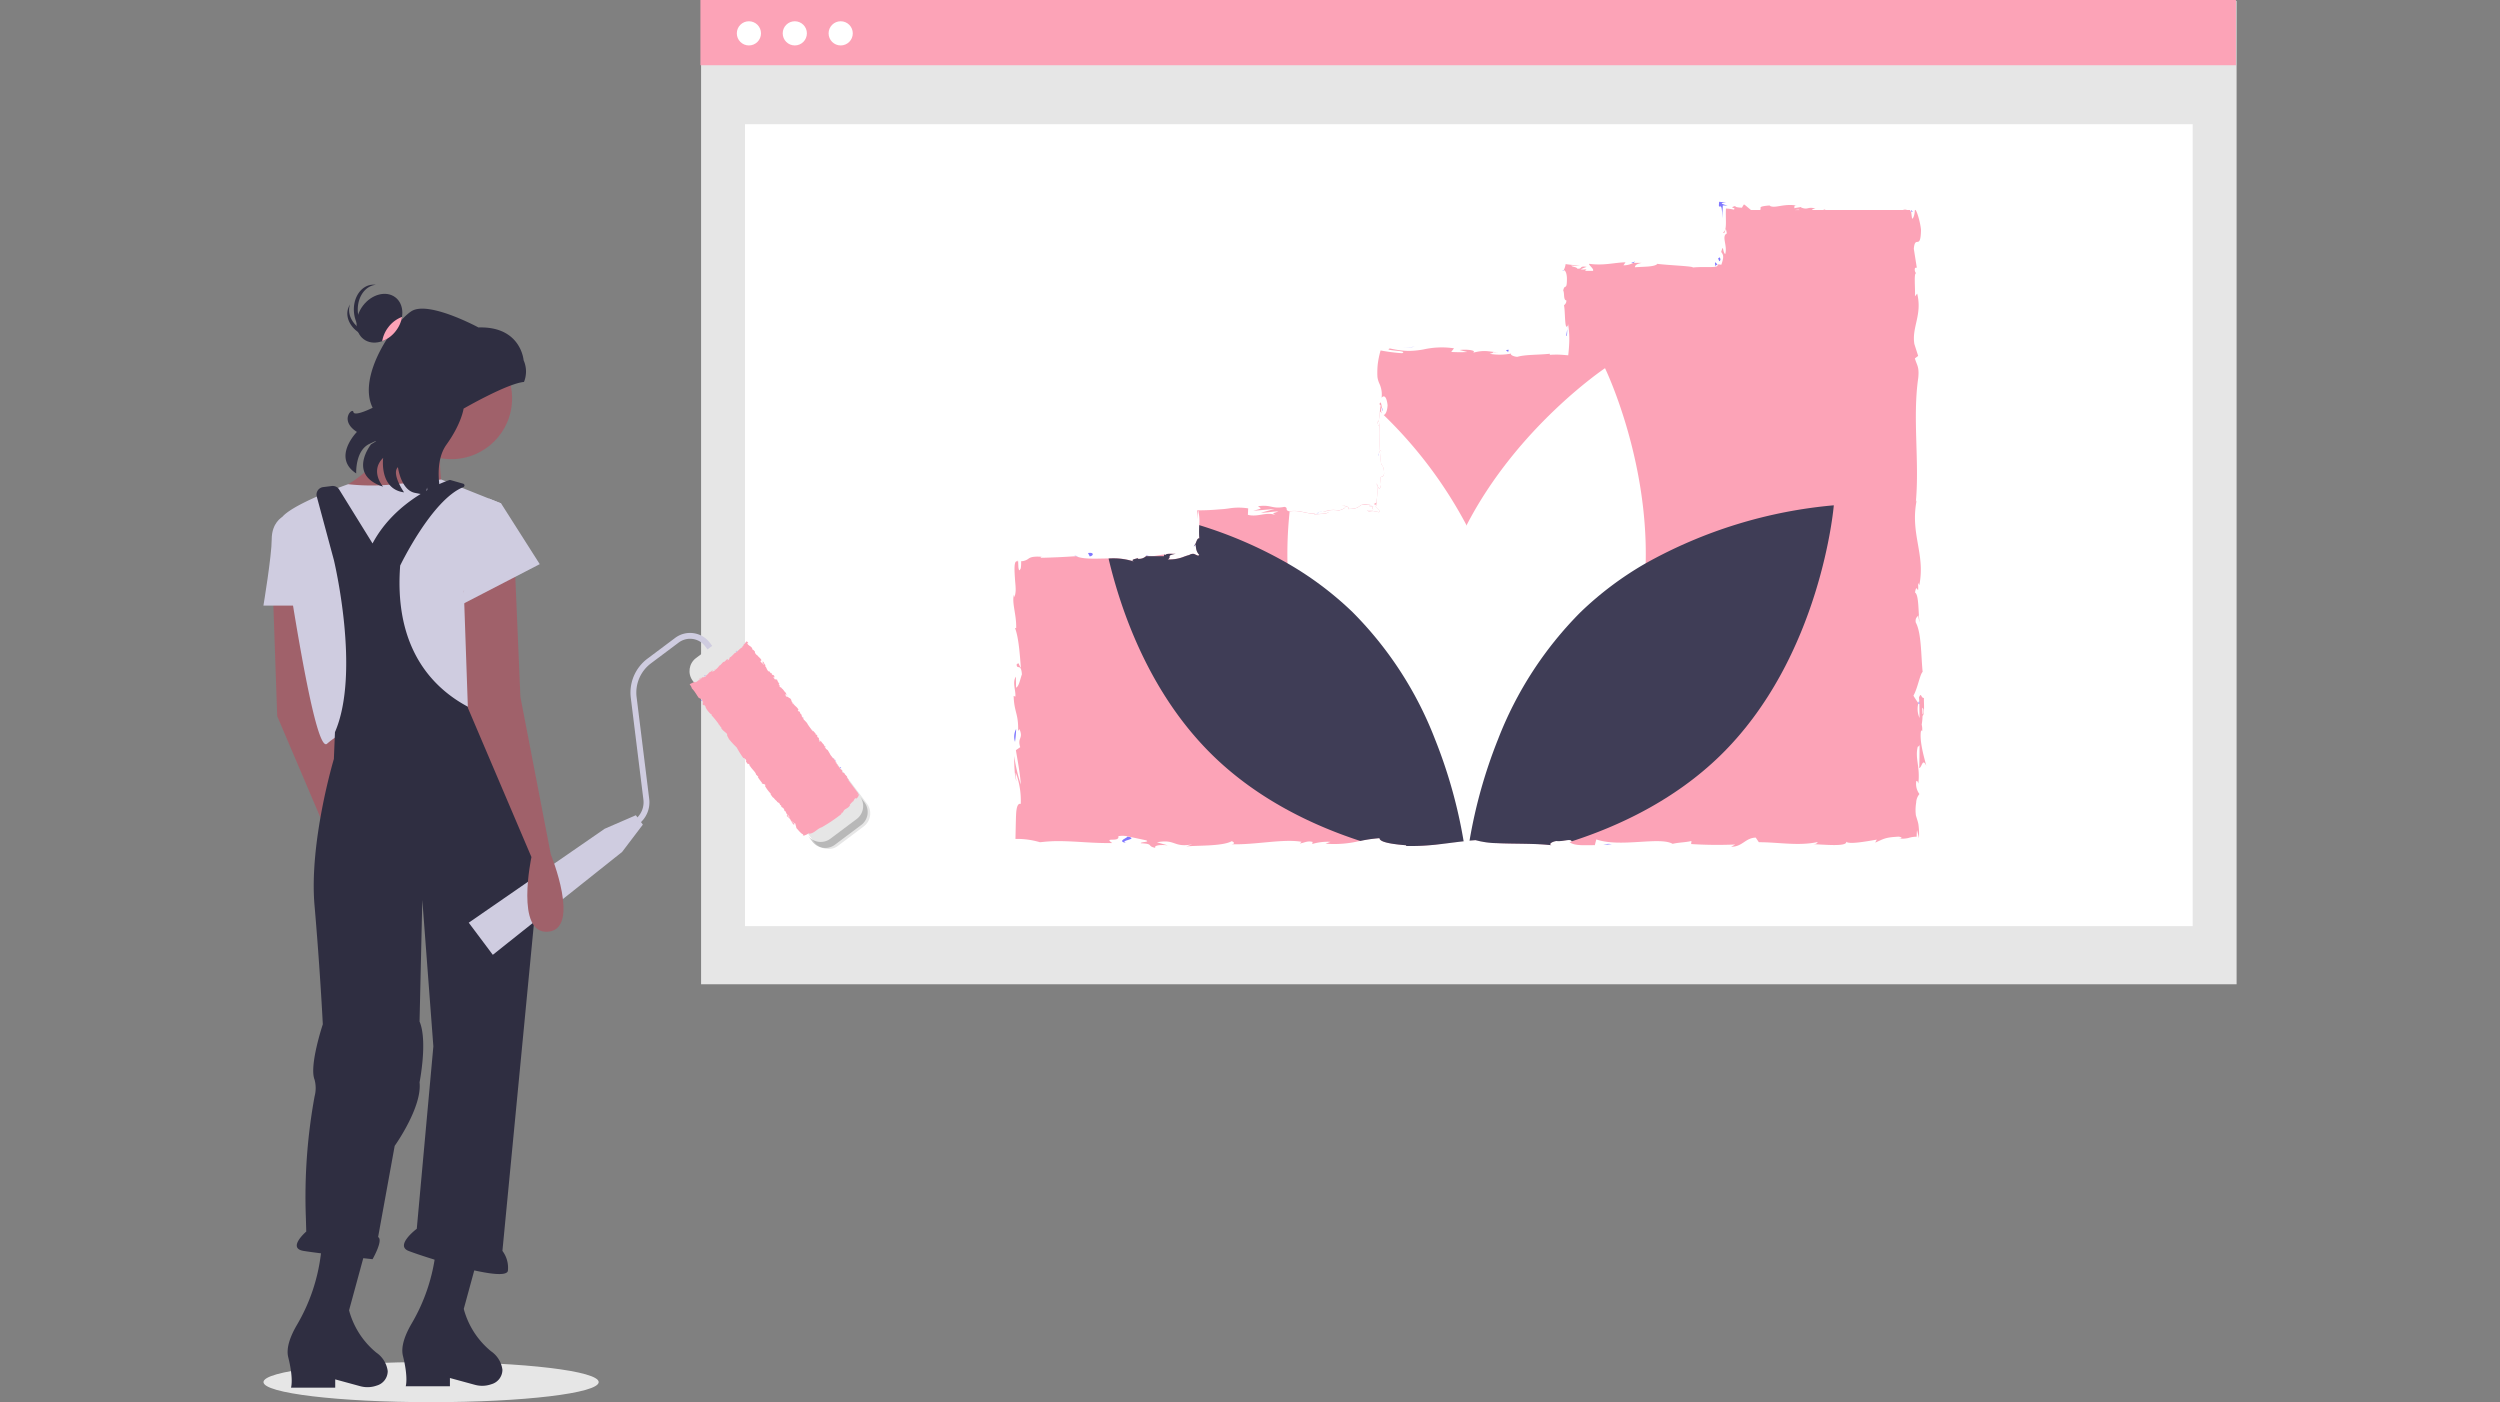 <svg xmlns="http://www.w3.org/2000/svg" width="460" height="258"><rect width="100%" height="100%" fill="#808080" stroke="none"/><defs><clipPath id="a"><path data-name="長方形 91" transform="translate(160 1489.5)" fill="none" d="M0 0h460v258H0z"/></clipPath></defs><g data-name="マスクグループ 14" transform="translate(-160 -1489.5)" clip-path="url(#a)"><g transform="translate(208.465 1489.5)"><ellipse data-name="楕円形 259" cx="30.84" cy="3.694" rx="30.84" ry="3.694" transform="translate(.015 250.612)" fill="#e6e6e6"/><path data-name="長方形 119" fill="#e6e6e6" d="M80.534.16h282.535v180.948H80.534z"/><path data-name="長方形 120" fill="#fff" d="M88.613 22.856H354.99v147.548H88.613z"/><path data-name="長方形 121" fill="#fca3b7" d="M80.414 0h282.535v12.003H80.414z"/><circle data-name="楕円形 260" cx="2.225" cy="2.225" r="2.225" transform="translate(87.109 3.912)" fill="#fff"/><circle data-name="楕円形 261" cx="2.225" cy="2.225" r="2.225" transform="translate(95.553 3.912)" fill="#fff"/><circle data-name="楕円形 262" cx="2.225" cy="2.225" r="2.225" transform="translate(103.997 3.912)" fill="#fff"/><path data-name="パス 910" d="M240 60.004a2.148 2.148 0 00-.079.506z" fill="#7f77ff"/><path data-name="パス 911" d="M205.933 75.592c-.016-.371-.082-.526-.142-.544.043.344.082.627.142.544z" fill="#7f77ff"/><path data-name="パス 912" d="M205.245 83.419c-.012.161-.024.309-.044.49a.772.772 0 01.044-.49z" fill="#7f77ff"/><path data-name="パス 913" d="M239.921 60.51l-.209 1.3c.217.094.161-.666.209-1.3z" fill="#7f77ff"/><path data-name="パス 914" d="M251.673 48.386h.4a2.037 2.037 0 00.329-.27z" fill="#7f77ff"/><path data-name="パス 915" d="M267.173 49.07a.468.468 0 01.357-.387 2.553 2.553 0 00-.355-.4c-.193-.024.009.541-.002.787z" fill="#7f77ff"/><path data-name="パス 916" d="M283.391 38.015l.14-.023z" fill="#7f77ff"/><path data-name="パス 917" d="M283.073 38.069l.323-.054c-.112.016-.234.033-.323.054z" fill="#7f77ff"/><path data-name="パス 918" d="M239.26 49.719a.188.188 0 00-.2.092c.069.046.136-.001.2-.092z" fill="#7f77ff"/><path data-name="パス 919" d="M303.157 38.648l.03.265a1.259 1.259 0 00.316.057z" fill="#7f77ff"/><path data-name="パス 920" d="M203.996 92.924v.012c0 .012 0 .008-.008.012s-.06.016-.1.024a.345.345 0 00-.068-.012c.06-.008.121-.02.169-.024-.001-.008.003-.012.007-.012z" fill="#7f77ff"/><path data-name="パス 921" d="M158.785 155.109c-1.583-.5 2.576-.648.193-1.208.222.221-2.166.88-.193 1.208z" fill="#7f77ff"/><path data-name="パス 922" d="M171.437 100.204a.989.989 0 01-.249.357c.12-.257.185-.34.249-.357z" fill="#7f77ff"/><path data-name="パス 923" d="M194.873 94.104a3.955 3.955 0 01-.647-.072z" fill="#7f77ff"/><path data-name="パス 924" d="M163.051 102.204a1.751 1.751 0 00-.668 0 .666.666 0 00.146.069 1.013 1.013 0 01.522-.069z" fill="#7f77ff"/><path data-name="パス 925" d="M163.051 102.204c.084.015.172.032.283.045a2.189 2.189 0 00-.283-.045z" fill="#7f77ff"/><path data-name="パス 926" d="M149.216 102.251c.075.043.174.075.26.114l.447-.03z" fill="#7f77ff"/><path data-name="パス 927" d="M160.936 102.63a.056.056 0 01-.032.044c.016-.024.032-.044.032-.044z" fill="#7f77ff"/><path data-name="パス 928" d="M300.853 154.29c-.091-.008-.181-.015-.281-.026.101.014.196.021.281.026z" fill="#7f77ff"/><path data-name="パス 929" d="M304.659 141.333h-.01c.003.017.007.013.01 0z" fill="#7f77ff"/><path data-name="パス 930" d="M193.664 94.466a2.209 2.209 0 00.422-.124c.292.076-.113.072-.422.124z" fill="#7f77ff"/><path data-name="パス 931" d="M304.249 91.85c.022-.1.044-.2.071-.333-.026.112-.047.222-.071.333z" fill="#7f77ff"/><path data-name="パス 932" d="M304.973 134.619a.846.846 0 01.181-.257l.056.2a3.631 3.631 0 00-.08-1.233 11.961 11.961 0 00.153-1.618c.426-.229.229-2.3.253-3.293-.562.08-.474-1.2-.928-.032.032-.068.052.273.076.883a2.709 2.709 0 00.06.426c-.016-.02-.032-.044-.052-.068.012.655.024 1.51.04 2.482a4.06 4.06 0 01-.217-2.719c-.361-.51-.735-1.076-.908-1.393.787-1.365 1.213-4 1.695-4.365-.313-3.048-.209-7.18-1.269-9.1-.137-.867.305-1 .474-1.321a7.309 7.309 0 00.241 1.369c-.273-1.735-.1-5.136-.847-5.55.333-2.185.683 1.229.562-1.775l.225.406c1.165-5.8-1.783-9.473-.442-15.814-.052.237-.1.377-.189.442.671-7.461-.63-15.38.434-22.745.213-2.092-.257-2.321-.618-3.6l.606-.454-.7-2.185c-.514-3.1 1.486-5.361.518-9.284l-.41.506c.08-1.41-.241-4.461.229-4.225a1 1 0 01-.209-1.012l.317-.044-.546-3.462c.229-2.678 1.261.422 1.321-3.494-.12-1.454-.924-4.14-1.136-3.594-.012.586-.2 1.5-.514 1.542l-.165-1.329a3.19 3.19 0 01-.177-.052v-.213h-.574a.966.966 0 00-.755 0h-14.4l.157-.157-.474.157h-2.032c.06-.12.253-.221.655-.269-1.478-.414-1.309.3-2.574-.165-.141-.072-.08-.112.052-.145l-1.446.249c.285-.177-.237-.59.647-.47-2.586-.482-4.172.626-5.148-.008l.217-.048c-2.686.209-1.55.446-1.936.855h-1.679l-.337-.281-.454-.377a3.2 3.2 0 00-.5-.377 4.754 4.754 0 00-.369.61c-.418-.02-1.277-.064-1.237-.313-.735.213-.582.277-.406.341.193.064.426.124.128.325a7.576 7.576 0 00-1.434-.2c-.052.891.012 1.972-.008 2.795-.02.859-.12 1.414-.514 1.586.466.638.361-1.707.687.2-1.052.534.177 2.225-.305 3.811-.542-.458-.253-2.032-.739-.394a1.429 1.429 0 01.329.57 1.788 1.788 0 01.016.655 6.033 6.033 0 01-.325 1.128 1.981 1.981 0 00-.727-.044c.241.365-.3.442-1.1.458h-1.614c-.6.008-1.213.024-1.791.084.145-.245-4.341-.4-6.485-.663l.06-.124c-.414.739-2.626.6-4.241.751.064-.442.353-.614 1.229-.811h-1.518a3.749 3.749 0 01-1.811.446l.382-.554c-1.008.016-2.024.181-3.112.293-.546.056-1.1.1-1.695.1-.293 0-.594 0-.9-.02a9.497 9.497 0 01-.466-.036l-.53-.06c-.056.129.141.285.265.446a3.616 3.616 0 01.418.506.35.35 0 01.036.345h-1.405c0-.153.1-.289.394-.361a3.032 3.032 0 01-1.273.084c.321-.153.695-.309 1.116-.466-1.526-.2-.626.39-1.7.345-.221-.394-1.028-.281-1.116-.594a7.142 7.142 0 001.554.008c-.8-.04-1.743-.133-2.61-.261a3.418 3.418 0 01-.345 1.108c.225.02.534.4.582 1.43.016 1.321-.1 1.534-.253 1.618-.072.04-.153.044-.229.149a.938.938 0 00-.108.229 1.611 1.611 0 00-.088.333c.273.49-.012 1.775.582 1.811 0 .59-.281.7-.442.928.261 1.044.076 4.875.707 3.7l.04-.269c.012.052.016.108.028.173a16.359 16.359 0 01.193 3.136 29.288 29.288 0 01-.189 2.438c-.59-.052-1.136-.1-1.646-.12-.257-.008-.506-.016-.755-.008l-.482.012c-.169.012-.341.02-.51.028l.008-.2c-2.028.225-4.514.133-5.959.562-.6 0-1.414-.365-1.157-.6a10.768 10.768 0 01-3.96.044c1.554-.345-.538-.309 1.594-.253-2.012-.173-2.47-.49-4.63.052.735-.51-1.514-.639-2.47-.49l1.41.365a25.13 25.13 0 01-2.972-.016l.514-.667a15.452 15.452 0 00-5.65.217 16.393 16.393 0 01-2.518.261h-.305l-.389-.02c-.3-.016-.606-.04-.916-.076a18.573 18.573 0 01-2.012-.353c-.723.233.241.313 1.128.406.912.092 1.739.2 1.112.47a32.1 32.1 0 01-3.955-.51 15.486 15.486 0 00-.542 2.678c-.048.526-.064 1-.064 1.426 0 .209 0 .41.016.594 0 .084.008.209.016.249s.016.1.024.149a4.5 4.5 0 00.325 1.008 4.692 4.692 0 01.406 2.614c.237-.349.875-.675 1.1 1.353-.048 1.124-.394 1.739-.7 1.8-.173.036-.333-.1-.426-.418a1.284 1.284 0 01-.06-.245c-.02-.454.056-.671.137-.655-.088-.61-.189-1.414-.446-.663l.237.245a7.46 7.46 0 00-.153 1.044c-.108 1.08-.173 2.337-.458 1.891.2 1.225.345.8.462-.012-.253 2.168.028 3.518-.189 5.867.133-.4.414-.767.41-.369-.3 3.67.454 1.618.558 4.1-.365 1.414-.867-.506-.566 2-.245 1.53-.63.325-.823-.281a8.909 8.909 0 01.008 3.148c-.012.068-.02.137-.032.2l-.024.149-.016.084c0 .024-.008.02-.012.028l-.032.04a.734.734 0 01-.12.108 1.2 1.2 0 00-.161.112.818.818 0 00-.145-.173.266.266 0 01.064.2 1.5 1.5 0 00.153.088 1.543 1.543 0 00.325.124c-.08.116-.084.233-.241.088a.264.264 0 01-.048-.044 2.859 2.859 0 00.5.566c.209.213.458.442.221.655a2.5 2.5 0 00-1.008-.04h-.249a3.2 3.2 0 01-.377-.044.672.672 0 01-.506-.289c.373.028.643.036.843.032.108 0 .149-.016.181-.044.056-.048.016-.141-.02-.237-.068-.165-.092-.349.028-.442a.237.237 0 01-.056.008.342.342 0 01-.1-.02c-.153-.012-.309-.028-.474-.044-.1-.072.1-.133.293-.169a10.06 10.06 0 00-.578-.1 2.822 2.822 0 00-1.008 0c-.731.173-.574.811-2.646.8.369-.353-.683-.675-1.161-.6 1.185.008.566.594-.518.867-1.883-.277-2.044.2-3.032.173l1.124.133c-.382.357-1.321.309-2.63.422-.036-.088.064-.137.209-.173-1.353.209-2.976-.723-4.755-.377a.237.237 0 00-.052.008c-.94-.241-.092-.667-.92-.831-2.273.462-2.462-.49-4.855-.108.691.482.811.365-.875.831l3.935-.337-2.526.695c1.189.008 2.506-.3 3.217-.217-1.2.39-1.08.269-.51.667-1.626-.719-3.221.422-5.1-.064l.056-1.189a11.166 11.166 0 00-3.6.016l-.458.06-.229.028-.06.008-.092.008-.189.016c-.494.036-1 .076-1.514.116a42.806 42.806 0 01-3.237.108c0 .53-.02 1.08-.048 1.654l.189-1.514.149.016a.163.163 0 01-.072.06 7.536 7.536 0 01.169 2.273v.213c-.008.377-.02.771-.024 1.165q0 .349.012.687c0 .112.012.221.016.329l.012.157.016.108c-.4-.112-.542.63-.787 1.136.072-.016.108.145.133.4.024.1.036.233.064.385a2.123 2.123 0 00.566 1.108.994.994 0 01-.2.157 7.026 7.026 0 01-.723-.317 1.159 1.159 0 00-.731.084c-.052.024-.1.052-.157.08a.4.4 0 01-.132.044l-.165.048c-.221.068-.43.141-.634.213a7.06 7.06 0 01-3.068.526c.855-.43-.438-.711 1.47-1.02-.952 0-1.8-.076-1.819.2a.817.817 0 00-.325-.048c-.478 0-1.245.189-1.948.273a3.3 3.3 0 01-1.016 0 .857.857 0 01-.217-.064 1.211 1.211 0 00-.124.064 1.92 1.92 0 01-1.474.49.1.1 0 01-.028-.153c-.213.165-1.566.257-.7.663a12.285 12.285 0 00-4.694-.566c-2.269.028-4.586.2-6.032-.406-1.036.064-2.177.133-3.3.185-.558.02-1.112.044-1.642.064l-.775.024c-.281 0-.55.012-.807.016.08-.06.08-.108.124-.137a.5.5 0 01.309-.02c-.072-.008-.12-.02-.209-.024s-.177-.012-.261-.02c-.169-.008-.325-.012-.47-.016a6.278 6.278 0 00-.739.04 2.211 2.211 0 00-.855.265 2.372 2.372 0 01-1.454.546 7 7 0 01-.064 1.293c-.161.349-.261.43-.329.313a2.366 2.366 0 01-.116-.739c-.036-.638-.024-1.361-.145-.823-.651-.289-.606 1.245-.494 2.923.056.976.129 1.4.141 2.016a4.434 4.434 0 01-.229 1.65l-.076-.482c-.446 1.518.494 3.706.4 6.188 0 0-.116-.12-.2-.016.663 1.7.883 4.911 1.068 7.3-.51-.743-.269-1.084-.787-.63.072 1.072.831-.313.976 1.823-.277.695-.522 2.237-1.076 2.442l-.032-2.016c-.715 1.032.028 2.606-.1 3.67l-.313-.137c.1 3.088.887 3.132.831 6.449l.237-.341c.783 1.815-.438 1.522.145 3.329l-.8.55c.193 1.2.767 4.188.916 6.337a31.888 31.888 0 01-1.237-5.281c0 1.185.06 4.032.45 4.65a4.191 4.191 0 01-.149-1.554 14.585 14.585 0 01.916 5.734c-.5-.137-.719.474-.823 1.422 0 .06-.012.12-.016.185 0 .088-.012.181-.016.273-.008.189-.016.382-.028.582-.008.4-.02.827-.032 1.261l-.06 2.723a14.64 14.64 0 014.5.606l.329-.028.2-.024.394-.04q.392-.036.783-.06a25.618 25.618 0 011.57-.052c1.048 0 2.108.04 3.188.1 2.16.12 4.405.3 6.843.253-1.727-1.193 1.422-.032 1.124-1.261a4.455 4.455 0 011.663.02l-.165-.036.173.044 3.437.731c.815.357-1.08.269-.976.546 2.486.1 1.044.522 2.686.847-.337-.438.863-.63 2.281-.462l-2-.566c3.474-.655 3 1.032 6.5.381l-1.108.39c1.8-.229 6.626.008 8.389-.98.317.141.739.478-.052.566 4.293.149 9.553-1.048 12.89-.442l-.325.3c.8-.088 1.393-.566 2.4-.265-.052.124-.325.3.048.317a9.8 9.8 0 013.188-.349l-.908.337a20.046 20.046 0 006.393-.518 25.2 25.2 0 013.542-.51c-.008.883 3.285 1.173 4.931 1.313l-.06.124a43.646 43.646 0 005.851-.285c1.49-.165 2.935-.373 4.465-.546l.293-.036c.353-.04.715-.076 1.08-.112l.345-.036.759-.06a15.7 15.7 0 003.919.554c3.14.153 7.092.028 10.079.386-.691-.161.112-.691.912-.779.992.169 2.695-.518 2.763.064a.389.389 0 01-.008.133l-.357-.016h-.02c.8.791 2.968.582 4.662.6l.277-1.06c4.437 1.542 11.625-.566 14.047.815 1.072-.265 2.4-.261 3.458-.526l-.056.566a75.891 75.891 0 008.112.08l-.747.41c2.068.036 2.61-1.642 4.522-1.675l.57.847c3.61-.012 7.26.735 10.826-.036-.056.124-.165.369-.747.406 1.642.02 6.252.538 6-.482.394.574 3.783-.052 5.626-.369l-.3.558c.823-.357 1.245-.586 1.751-.747a5.843 5.843 0 01.879-.2c.185-.028.361-.056.614-.08.305-.024.651-.048 1.04-.076.691.068.807.377 0 .333a5.2 5.2 0 001.811-.08 5.221 5.221 0 011.542-.245 10.293 10.293 0 01.064-1.209c.12.466.241.96.357 1.482a13.623 13.623 0 00-.108-2.574c-.1-.514-.249-.9-.454-1.606-.016-.1-.028-.2-.036-.309l-.024-.309c-.008-.177-.012-.369-.008-.562a9.086 9.086 0 01.116-1.193 2.618 2.618 0 01.6-1.57 3.083 3.083 0 01-.578-2.373c.193-.149.313.249.369.454.381-3.12-.651-4.642-.1-6.787a.472.472 0 00.333-.361c-.012 2.273-.04 4.136-.076 4.285.51-.028.6-1.992 1.309-.41-.396-1.591-1.235-4.338-.996-6.29zm.454-4.156c.08.667-.032.887-.149.98a20.3 20.3 0 00-.068-1.165c-.02-.016-.044-.056-.068-.076a.765.765 0 01.285.261zm-22.986-91.9a.884.884 0 01.193.088h-.851c.2-.032.422-.06.659-.088z" fill="#fca3b7"/><path data-name="パス 933" d="M204.253 93.137a.149.149 0 01-.1.048.333.333 0 01.1-.048z" fill="#7f77ff"/><path data-name="パス 934" d="M193.573 94.484c.031 0 .062-.012.093-.018z" fill="#7f77ff"/><path data-name="パス 935" d="M304.687 129.27a2.152 2.152 0 01-.041-.274c-.05.136-.092.265-.127.4l.177.235z" fill="#7f77ff"/><path data-name="パス 936" d="M240 60.004a.569.569 0 01.08-.186c-.027.059-.045.059-.067.1z" fill="#7f77ff"/><path data-name="パス 937" d="M268.065 37.971c.181 0 .386.266.347 2.187l.121-2.361.887.043c-.716-.218-1.9-.511-.262-.564l-1.3-.151c-.131 1.132.026.851.207.846z" fill="#7f77ff"/><path data-name="パス 938" d="M268.096 47.798c-.051-.45-.13-.463-.212-.41s-.166.172-.228.116c.199.533.249.791.44.294z" fill="#7f77ff"/><path data-name="パス 939" d="M229 64.87l.14-.514c-1.067.074-.011.199-.14.514z" fill="#7f77ff"/><path data-name="パス 940" d="M210.461 63.944l.089-.007.165-.014.66-.056.468-.073-.894.093-.447.046-.73.047.55-.028z" fill="#7f77ff"/><path data-name="パス 941" d="M151.727 101.752l.324.632c.722-.113.876-.824-.324-.632z" fill="#7f77ff"/><path data-name="パス 942" d="M138.507 134.135a3.015 3.015 0 00-.209 2.368 22.031 22.031 0 00.209-2.368z" fill="#7f77ff"/><path data-name="パス 943" d="M246.53 155.483l1.593-.176-.748-.035z" fill="#7f77ff"/><path data-name="パス 944" d="M254.341 103.646a60.965 60.965 0 01-2.028 14.424c-4.867 17.99-18.183 31.081-25.359 37.069a15.7 15.7 0 01-3.919-.554l-.759.06-.345.036a75.33 75.33 0 00-1.08.112l-.293.036a91.155 91.155 0 01-4.967-18.8 67.549 67.549 0 011.173-27.572 60.1 60.1 0 014.622-11.81c9.332-18.111 25.472-28.9 25.472-28.9s7.965 16.375 7.483 35.899z" fill="#fff"/><path data-name="パス 945" d="M205.245 83.419c-.012.161-.024.309-.044.49a.772.772 0 01.044-.49z" fill="#fff"/><path data-name="パス 946" d="M193.664 94.466a2.209 2.209 0 00.422-.124c.292.076-.113.072-.422.124z" fill="#fff"/><path data-name="パス 947" d="M194.222 94.028l.647.072a3.956 3.956 0 01-.647-.072z" fill="#fff"/><path data-name="パス 948" d="M203.88 92.972a.345.345 0 00-.068-.012c.06-.008.121-.02.169-.024.008-.008.012-.012.016-.012s0 0 0 .012 0 .008-.008.012-.065.016-.109.024z" fill="#fff"/><path data-name="パス 949" d="M204.253 93.137a.149.149 0 01-.1.048.333.333 0 01.1-.048z" fill="#fff"/><path data-name="パス 950" d="M227.183 136.004v.024a91.025 91.025 0 01-4.9 18.621l-.345.036a75.33 75.33 0 00-1.08.112l-.293.036c-1.53.173-2.976.382-4.465.546-7.1-5.875-20.709-19.075-25.636-37.306a60.747 60.747 0 01-2.032-14.428 73.911 73.911 0 01.4-9.537c1.779-.345 3.4.586 4.755.377-.145.036-.245.084-.209.173 1.309-.112 2.249-.064 2.63-.422l-1.135-.132c.988.032 1.148-.45 3.032-.173 1.084-.273 1.7-.859.518-.867.478-.076 1.53.245 1.161.6 2.072.012 1.915-.626 2.646-.8h1.008c.169.024.361.056.578.1-.193.036-.4.1-.293.169.165.016.321.032.474.044a.342.342 0 00.1.02.236.236 0 00.056-.008c-.12.092-.1.277-.028.442.036.1.076.189.02.237-.032.028-.072.044-.181.044-.2 0-.47 0-.843-.032a.672.672 0 00.506.289 3.208 3.208 0 00.377.044h.249a2.5 2.5 0 011.008.04c.237-.213-.012-.442-.221-.655a2.86 2.86 0 01-.5-.566.265.265 0 00.048.044c.157.145.161.028.241-.088a1.541 1.541 0 01-.325-.124h.293v-.643c.012-.064.02-.133.032-.2a8.909 8.909 0 00-.008-3.148c.193.606.578 1.811.823.281-.3-2.5.2-.582.566-2-.1-2.486-.855-.434-.558-4.1 0-.4-.277-.028-.41.369.217-2.349-.064-3.7.189-5.867-.116.815-.265 1.237-.462.012.285.446.349-.811.458-1.891l.285.273c.141.137.285.277.426.418a80.631 80.631 0 0115.235 20.275 59.722 59.722 0 014.626 11.806 67.574 67.574 0 011.184 27.555z" fill="#fff"/><path data-name="パス 951" d="M171.437 100.204a.989.989 0 01-.249.357c.12-.257.185-.34.249-.357z" fill="#3f3d56"/><path data-name="パス 952" d="M160.936 102.63a.056.056 0 01-.032.044c.016-.024.032-.044.032-.044z" fill="#3f3d56"/><path data-name="パス 953" d="M220.85 154.794l-.293.036c-1.53.173-2.976.382-4.465.546a43.645 43.645 0 01-5.851.285l.06-.124c-1.646-.141-4.939-.43-4.931-1.313a25.2 25.2 0 00-3.542.51c-8.686-2.827-18.8-7.614-27.078-15.669-11.666-11.352-16.93-26.52-19.239-36.294a12.285 12.285 0 014.694.566c-.863-.406.49-.5.7-.663a.1.1 0 00.028.153 1.92 1.92 0 001.474-.49h3.305v-.273a.817.817 0 01.325.048c.016-.273.867-.2 1.819-.2-1.907.309-.614.59-1.47 1.02a7.06 7.06 0 003.068-.526c.2-.072.414-.145.634-.213l.165-.048a.4.4 0 00.133-.044c.052-.028.1-.056.157-.08a1.16 1.16 0 01.731-.084 7.032 7.032 0 00.723.317.993.993 0 00.2-.157 2.123 2.123 0 01-.566-1.108c-.028-.153-.04-.281-.064-.385-.024-.253-.06-.414-.133-.4.245-.506.39-1.249.787-1.136l-.016-.108-.012-.157c0-.108-.012-.217-.016-.329q-.012-.337-.012-.687c0-.394.016-.787.024-1.165a79.135 79.135 0 0116.227 7.015 61.018 61.018 0 0112.019 9.023 67.574 67.574 0 0115.143 23.359 90.977 90.977 0 015.265 18.761z" fill="#3f3d56"/><path data-name="パス 954" d="M240.322 154.927h.02a.03.03 0 01-.016 0z" fill="#3f3d56"/><path data-name="パス 955" d="M288.956 92.976s-2.283 27.928-20.938 46.089c-8.353 8.132-18.573 12.931-27.311 15.746-.068-.582-1.771.1-2.763-.064-.8.088-1.6.618-.912.779-2.988-.357-6.939-.233-10.079-.385a15.7 15.7 0 01-3.919-.554l-.759.06-.345.036a91.26 91.26 0 015.253-18.679 67.716 67.716 0 0115.139-23.331 60.938 60.938 0 0112.019-9.023 86.548 86.548 0 0134.615-10.674z" fill="#3f3d56"/><path data-name="パス 956" d="M26.44 76.86s-5.593 11.186-14.237 13.729 20.847 0 20.847 0-1.525-8.135.508-9.152-7.118-4.577-7.118-4.577z" fill="#a0616a"/><path data-name="パス 957" d="M17.403 57.642c-.3-2.65 1.145-4.994 3.238-5.234h.071a3.055 3.055 0 00-.79-.013c-2.092.24-3.542 2.583-3.238 5.234.3 2.62 2.2 4.556 4.269 4.368-1.771-.261-3.28-2.043-3.55-4.355z" fill="#2f2e41"/><path data-name="パス 958" d="M19.279 61.235c-2.527-.856-4.028-3.166-3.352-5.161.008-.023.019-.043.027-.066a3.056 3.056 0 00-.349.709c-.676 1.995.825 4.306 3.352 5.161 2.5.846 5.061-.049 5.771-2-.988 1.495-3.245 2.104-5.449 1.357z" fill="#2f2e41"/><path data-name="パス 959" d="M1.795 110.238l.747 21.536 11.695 27.457s-3.051 14.237 3.051 13.729.508-14.237.508-14.237l-5.593-28.983-1.017-23.9z" fill="#a0616a"/><circle data-name="楕円形 263" cx="11.186" cy="11.186" r="11.186" transform="translate(23.39 62.114)" fill="#a0616a"/><path data-name="パス 960" d="M43.728 92.622l-11.024-4.4s-2.2.336-8.3.845a38.837 38.837 0 01-8.811.029S2.54 93.643 3.048 96.186s6.1 42.711 8.644 40.677a15.251 15.251 0 014.068-2.542l27.966-2.542z" fill="#cfcce0"/><path data-name="パス 961" d="M5.084 95.165H3.43s-1.9 1.017-1.9 4.068-1.525 12.2-1.525 12.2H8.14z" fill="#cfcce0"/><path data-name="パス 962" d="M20.084 99.995l-6.141-9.921a1.388 1.388 0 00-1.352-.647l-1.6.2a1.388 1.388 0 00-1.168 1.738l3.145 11.68s4.972 20.634.2 31.672l-.2 4.937s-4.576 15.254-3.559 26.949 1.525 21.864 1.525 21.864-2.542 7.627-1.525 10.169a5.947 5.947 0 01.009 3.1 102.663 102.663 0 00-1.6 22.4l.067 2.47s-3.559 3.051-.508 3.559 12.712 1.525 12.712 1.525 2.034-3.559 1.017-4.068l3.051-16.779s5.085-7.119 4.576-11.695c0 0 1.525-7.627 0-11.186l.508-22.373 2.032 26.947-3.051 33.559s-4.068 3.051-1.525 4.068 18.3 6.1 18.3 3.559a5.149 5.149 0 00-1.017-3.559l6.61-68.643-3.559-28.474s-23.9-2.034-21.864-28.983c0 0 5.847-12.143 11.618-14.434a.332.332 0 00-.024-.63l-2.343-.669a.322.322 0 00-.2 0c-1.01.346-9.825 3.527-14.134 11.665z" fill="#2f2e41"/><path data-name="パス 963" d="M31.779 229.654l-.081.731a33.655 33.655 0 01-4.446 13.189c-1.138 1.957-2.01 4.167-1.574 5.91 1.017 4.068.508 5.593.508 5.593h8.135v-1.525l4.542 1.239a5.031 5.031 0 003.085-.095 2.772 2.772 0 002.034-2.669 4.9 4.9 0 00-2.1-3.4 15.1 15.1 0 01-4.958-7.576l-.057-.209 3.051-11.186z" fill="#2f2e41"/><path data-name="パス 964" d="M10.673 229.904l-.081.731a33.655 33.655 0 01-4.446 13.189c-1.139 1.957-2.01 4.167-1.574 5.91 1.017 4.068.508 5.593.508 5.593h8.135v-1.523l4.542 1.239a5.032 5.032 0 003.085-.095 2.772 2.772 0 002.034-2.669 4.9 4.9 0 00-2.1-3.4 15.1 15.1 0 01-4.957-7.575l-.057-.209 3.051-11.191z" fill="#2f2e41"/><path data-name="パス 965" d="M36.834 75.188s8.013-4.629 11.116-4.91a5.106 5.106 0 00-.071-3.991s-.473-6.279-8.311-6.035c0 0-9.258-5.015-12.365-2.967s-10.028 11.872-7.1 17.744c0 0-3.379 1.7-3.54.785s-2.671 1.543.643 3.661c0 0-4.639 4.7-.13 7.635 0 0-.206-4.165 2.41-5.424s.326.063.326.063-4.478 5.611 2.21 7.8c0 0-2.5-2.842.014-5.3 0 0-.778 5.742 3.847 6.346 0 0-2.385-3.41-1.13-4.639 0 0 .533 4.229 3.144 4.736l1.958.381.662-3.407s-1.862 4.352 2.491 4.609c0 0-2.1-6.6.682-10.474s3.144-6.613 3.144-6.613z" fill="#2f2e41"/><ellipse data-name="楕円形 264" cx="4.83" cy="3.814" rx="4.83" ry="3.814" transform="rotate(-52.84 68.18 14.554)" fill="#2f2e41"/><path data-name="パス 966" d="M25.507 58.311a5.646 5.646 0 00-2.536 1.918 5.751 5.751 0 00-1.111 2.546 5.646 5.646 0 002.536-1.918 5.752 5.752 0 001.111-2.546z" fill="#fca3b7"/><path data-name="パス 967" d="M64.329 155.17l-.646-.866 4.688-3.513a3.961 3.961 0 001.552-3.648l-2.322-18.755a7.806 7.806 0 013.059-7.19l5.11-3.829a4.571 4.571 0 016.391.916l1.183 1.579-.862.646-1.183-1.579a3.492 3.492 0 00-4.883-.7l-5.11 3.829a6.727 6.727 0 00-2.636 6.2l2.322 18.755a5.04 5.04 0 01-1.975 4.642z" fill="#cfcce0"/><path data-name="パス 968" d="M66 156.76l3.822-5.034L68.531 150l-5.731 2.489-25.017 17.287 4.429 5.91z" fill="#cfcce0"/><rect data-name="長方形 122" width="12.001" height="43.311" rx="2.985" transform="rotate(-37 222.24 -53.929)" fill="#e6e6e6"/><path data-name="パス 969" d="M110.591 147.632l-.692-.923-.138-.185a2.984 2.984 0 01-.6 4.178l-4.828 3.618a2.984 2.984 0 01-4.178-.6l.138.185.692.923a2.984 2.984 0 004.178.6l4.828-3.618a2.984 2.984 0 00.6-4.178z" opacity=".2"/><path data-name="パス 970" d="M96.273 127.904c-.042-.041-.077-.074-.078-.056.038.048.065.061.078.056z" fill="#7f77ff"/><path data-name="パス 971" d="M95.512 126.704a.111.111 0 00-.042-.072z" fill="#7f77ff"/><path data-name="パス 972" d="M100.973 134.279c-.045.014.041.11.1.2z" fill="#7f77ff"/><path data-name="パス 973" d="M103.334 137.318l.04.053a.367.367 0 00.077.011z" fill="#7f77ff"/><path data-name="パス 974" d="M104.827 139.544a.2.2 0 01.146.063.145.145 0 00.048-.072c-.034-.054-.139-.002-.194.009z" fill="#7f77ff"/><path data-name="パス 975" d="M109.457 145.976l-.022.039a.3.3 0 00.046.047z" fill="#7f77ff"/><path data-name="パス 976" d="M94.046 124.487l.005.01c.051.046.022.017-.005-.01z" fill="#7f77ff"/><path data-name="パス 977" d="M80.488 128.91c-.078-.276.367.269.217-.122-.013.057-.363-.184-.217.122z" fill="#7f77ff"/><path data-name="パス 978" d="M90.436 119.785a.169.169 0 000 .079c.004-.009.008-.028 0-.079z" fill="#7f77ff"/><path data-name="パス 979" d="M88.543 118.425a.655.655 0 00-.17.153.116.116 0 00.031-.011.376.376 0 01.139-.142z" fill="#7f77ff"/><path data-name="パス 980" d="M86.664 120.195l.048-.012.052-.055z" fill="#7f77ff"/><path data-name="パス 981" d="M109.573 146.07c-.064.077-.188.178-.244.144l.111-.2-.023-.03.021-.027-1.594-2.127h.042l-.073-.045-.2-.27c.026-.006.059 0 .107.05-.082-.25-.181-.14-.234-.368 0-.028.011-.024.029-.011l-.187-.165c.057.017.072-.1.142.03-.184-.409-.526-.488-.521-.7l.03.023c-.307-.337-.231-.155-.336-.156l-.17-.227.044-.3-.136.027c-.034-.053-.1-.158-.047-.169-.208-.135-.02.064-.166 0-.089-.31-.541-.633-.422-.807-.141-.03.114.275-.132.057.117-.2-.253-.276-.339-.555.139 0 .249.245.163-.035-.25-.021-.289-.454-.457-.618-.126.081-.353-.367-.626-.649a8.636 8.636 0 00-.549-.959l.026-.006c-.163.034-.364-.282-.553-.482.079-.046.136-.028.257.066l-.154-.2a.554.554 0 01-.257-.191l.129-.016a4.9 4.9 0 01-.721-.866c-.067.029-.057.224-.147.246l-.139-.186a.1.1 0 01.121.029c-.03-.027-.123-.085-.151-.164l.188.091c-.086-.185-.127-.036-.215-.169.067-.046-.025-.129.041-.149.031.028.057.132.119.161a1.071 1.071 0 01-.182-.45c-.027.04-.087.065-.175-.034-.209-.269.008-.152-.078-.336-.095-.032-.178-.241-.279-.173-.059-.08-.025-.129-.022-.179-.149-.109-.506-.65-.49-.414l.02.041-.022-.02a15.328 15.328 0 01-1.051-1.43l.033-.024a6.6 6.6 0 00-.7-.737c-.061-.081-.084-.236-.02-.23a1.5 1.5 0 01-.409-.53c.214.168 0-.11.2.185-.176-.293-.17-.394-.478-.62.158.037-.049-.283-.171-.394l.084.235a3.494 3.494 0 01-.3-.4l.162-.012c-.284-.657-.979-.835-1.074-1.426-.187-.09.173.343-.015.278a4.577 4.577 0 01-.28-.732c-.2-.4-.405-.208-.639-.606 0 .076-.075.2-.317-.048-.178-.267-.073-.438.08-.3.049.059.059.1.044.105.076.072.174.168.141.035h-.064c-.056-.157-.324-.507-.2-.472-.182-.166-.126-.035-.039.124-.19-.371-.383-.515-.6-.882.019.07.01.154-.03.1-.324-.533-.238-.163-.507-.487-.084-.236.193-.038-.11-.339-.115-.237.071-.121.164-.063a2.372 2.372 0 01-.5-.8l.153.139a1.574 1.574 0 01-.211-.244l-.008.151c-.058-.106-.118-.187-.084-.209-.125-.06-.073.172-.289.03-.056-.157-.333-.356-.262-.477.265.426.071-.122.341.2a.934.934 0 01-.179-.242c0-.023.032 0 .057.019-.194-.452-.249-.088-.544-.487.1.007.042-.175-.019-.23.119.161-.04.149-.195.036-.145-.288-.241-.251-.336-.388l.093.168c-.1-.008-.185-.141-.336-.3.034-.049.152.138.125.059-.25-.12-.227-.524-.5-.747-.056-.157.1-.094.043-.226-.306-.251-.17-.393-.475-.67-.008.152.023.154-.224-.017l.454.49-.37-.256c.119.161.3.3.362.408-.186-.115-.154-.113-.161.013-.047-.308-.395-.384-.506-.7l.2-.138c-.2-.446-.608-.6-.93-1.136l.086.184c-.127-.009-.24-.3-.392-.435.076-.034.024-.152.013-.25-.042.044-.267-.366-.431-.314l-.08-.285c-.246-.4-.577-.385-.9-.86.068.017.066-.046.078-.085s.042-.049.211.123c-.153-.205-.29-.413-.3-.336a.359.359 0 00-.041-.072l-.029-.037c-.01-.011-.024.02-.037.03l-.173.213a1.135 1.135 0 01-.325.327c-.057.105-.038.206-.205.36-.029.005-.025-.032-.025-.032.007.05-.18.247 0 .2-.529.158-.991.96-1.458 1.083-.241.253-.538.55-.776.759 0-.032-.026-.031.025-.064-.379.227-.051.354-.488.608-.279.062.158-.223 0-.16-.223-.161-.436.412-.8.5l.053-.063c-.253.09-.422.467-.766.7 0 0 0-.031-.023-.033a3.938 3.938 0 01-.856.9c.041-.157.117-.15-.007-.192-.138.116.143.108-.134.34-.128.021-.368.13-.462.055l.273-.2c-.224-.018-.356.253-.518.332l-.017-.066c-.414.308-.335.442-.809.736l.074.01c-.172.3-.265.059-.46.32l-.163-.09a7.87 7.87 0 01-.824.7 5.081 5.081 0 01.639-.662 2.272 2.272 0 00-.625.471c.062-.053.129-.139.21-.157a1.936 1.936 0 01-.755.635c-.029-.161-.374-.005-.792.2l-.158.077-.08.039c-.026.013-.068.023-.034.05.064.092.126.183.181.27a1.26 1.26 0 01.2.453l.263.3c.058.067.114.135.167.206.107.141.207.29.307.444.2.307.4.633.652.957.02-.38.15.188.32 0 .126.142.167.2.165.227l-.015-.038.016.04.228.554c.024.154-.154-.113-.188-.065.236.348.02.2.134.467.038-.1.19.04.307.252l-.11-.339c.459.39.136.532.6.926l-.175-.1c.219.215.67.9 1.01 1.014.009.06 0 .158-.1.062a18.149 18.149 0 011.379 1.689l-.082-.007c.1.1.234.119.286.292-.026.008-.082-.007-.047.045a1.382 1.382 0 01.381.388l-.147-.081c.36.614.786.768 1.175 1.218-.145.107.141.588.285.828l-.026.008a15.929 15.929 0 001.473 1.6 17.11 17.11 0 001.265 2.008c-.043-.113.124-.069.22.028.078.165.4.32.247.4l-.036-.053c-.049.205.205.473.374.705l.2-.092c.2.789 1.271 1.5 1.29 2 .152.112.286.292.437.4l-.1.062a10.637 10.637 0 00.809 1.107l-.142-.051c.2.284.533.152.732.406l-.081.182a7.244 7.244 0 001.1 1.459c-.026.007-.077.023-.142-.052.169.232.572.959.7.733-.12.1.365.513.617.735l-.122.028a1.268 1.268 0 01.586.4c.043.083-.025.119-.075 0 .136.281.23.126.4.46l-.142-.067a.613.613 0 00.371.3c.156.131.336.5.281.6a.458.458 0 01.335.25c-.016.044-.076 0-.106-.016.254.469.577.548.7.905a.088.088 0 00-.018.09c-.249-.337-.446-.611-.421-.59-.084.063.1.345-.174.217a2.875 2.875 0 01.8.732.152.152 0 010 .057l-.03-.02a.507.507 0 00.139.157 1.67 1.67 0 00.138.238c-.046.084.2.339.293.476.084-.08.2.108.154-.115.009.026-.03-.017-.1-.1a.374.374 0 00-.053-.05h.015l-.258-.331a.579.579 0 01.31.341c.111.025.229.055.29.077.01.281.207.69.165.8.18.187.371.423.562.629a3.692 3.692 0 00.293.284 1.074 1.074 0 00.336.244.372.372 0 01.106.183c.016.06.042.054.072.071a.393.393 0 01-.093.041l-.061-.067a.408.408 0 00-.1-.093c.081.054.136.253.295.127l.408-.166a1.372 1.372 0 00.27-.137c.059-.041.1-.082.1-.123.372-.074-.146.208.323-.005l-.048.069c1.049-.158 1.355-.989 2.47-1.259-.078.021-.116.032-.142.017a28.5 28.5 0 003.234-2.16c.3-.2.264-.3.377-.5l.141.039.178-.356c.3-.44.871-.425 1.187-1.054l-.121.006c.178-.163.468-.6.516-.5a.15.15 0 01.082-.158l.054.037c.1-.172.2-.35.292-.524.324-.325.16.223.584-.3.144-.204.294-.666.207-.618zm-2.205-2.9a.105.105 0 010 .035l-.082-.109a.88.88 0 01.077.069zm-9.955 8.278h.019a.142.142 0 01-.073 0c-.08-.08-.085-.124-.075-.15.033.041.074.088.129.149z" fill="#fca3b7"/><path data-name="パス 982" d="M97.596 151.515a.308.308 0 01.034.032.647.647 0 00-.019-.069l-.053-.01z" fill="#7f77ff"/><path data-name="パス 983" d="M101.108 134.558a.089.089 0 01.006.035.1.1 0 010-.021z" fill="#7f77ff"/><path data-name="パス 984" d="M106.331 141.351c-.224-.521-.012.151-.341-.318l.235.37c-.01-.088-.022-.205.106-.052z" fill="#7f77ff"/><path data-name="パス 985" d="M105.307 139.863c-.122-.095-.152-.118-.078.046.157.176.05-.041.078-.046z" fill="#7f77ff"/><path data-name="パス 986" d="M99.355 132.069l.1-.044c-.123-.136-.036.023-.1.044z" fill="#7f77ff"/><path data-name="パス 987" d="M97.792 129.617l-.212-.219.152.165z" fill="#7f77ff"/><path data-name="パス 988" d="M86.908 119.837l.127.059c.074-.1-.005-.224-.127-.059z" fill="#7f77ff"/><path data-name="パス 989" d="M81.073 124.42a2.472 2.472 0 00.359-.174.435.435 0 00-.359.174z" fill="#7f77ff"/><path data-name="パス 990" d="M89.321 140.824l.19.194-.07-.105z" fill="#7f77ff"/><path data-name="パス 991" d="M36.879 108.713l.747 21.536 11.695 27.455s-3.048 14.239 3.052 13.731.508-14.237.508-14.237l-5.593-28.983-1.015-23.898z" fill="#a0616a"/><path data-name="パス 992" d="M41.186 93.639l.28-1.921 2.263.9 7.119 11.186-14.748 7.632z" fill="#cfcce0"/></g></g></svg>
